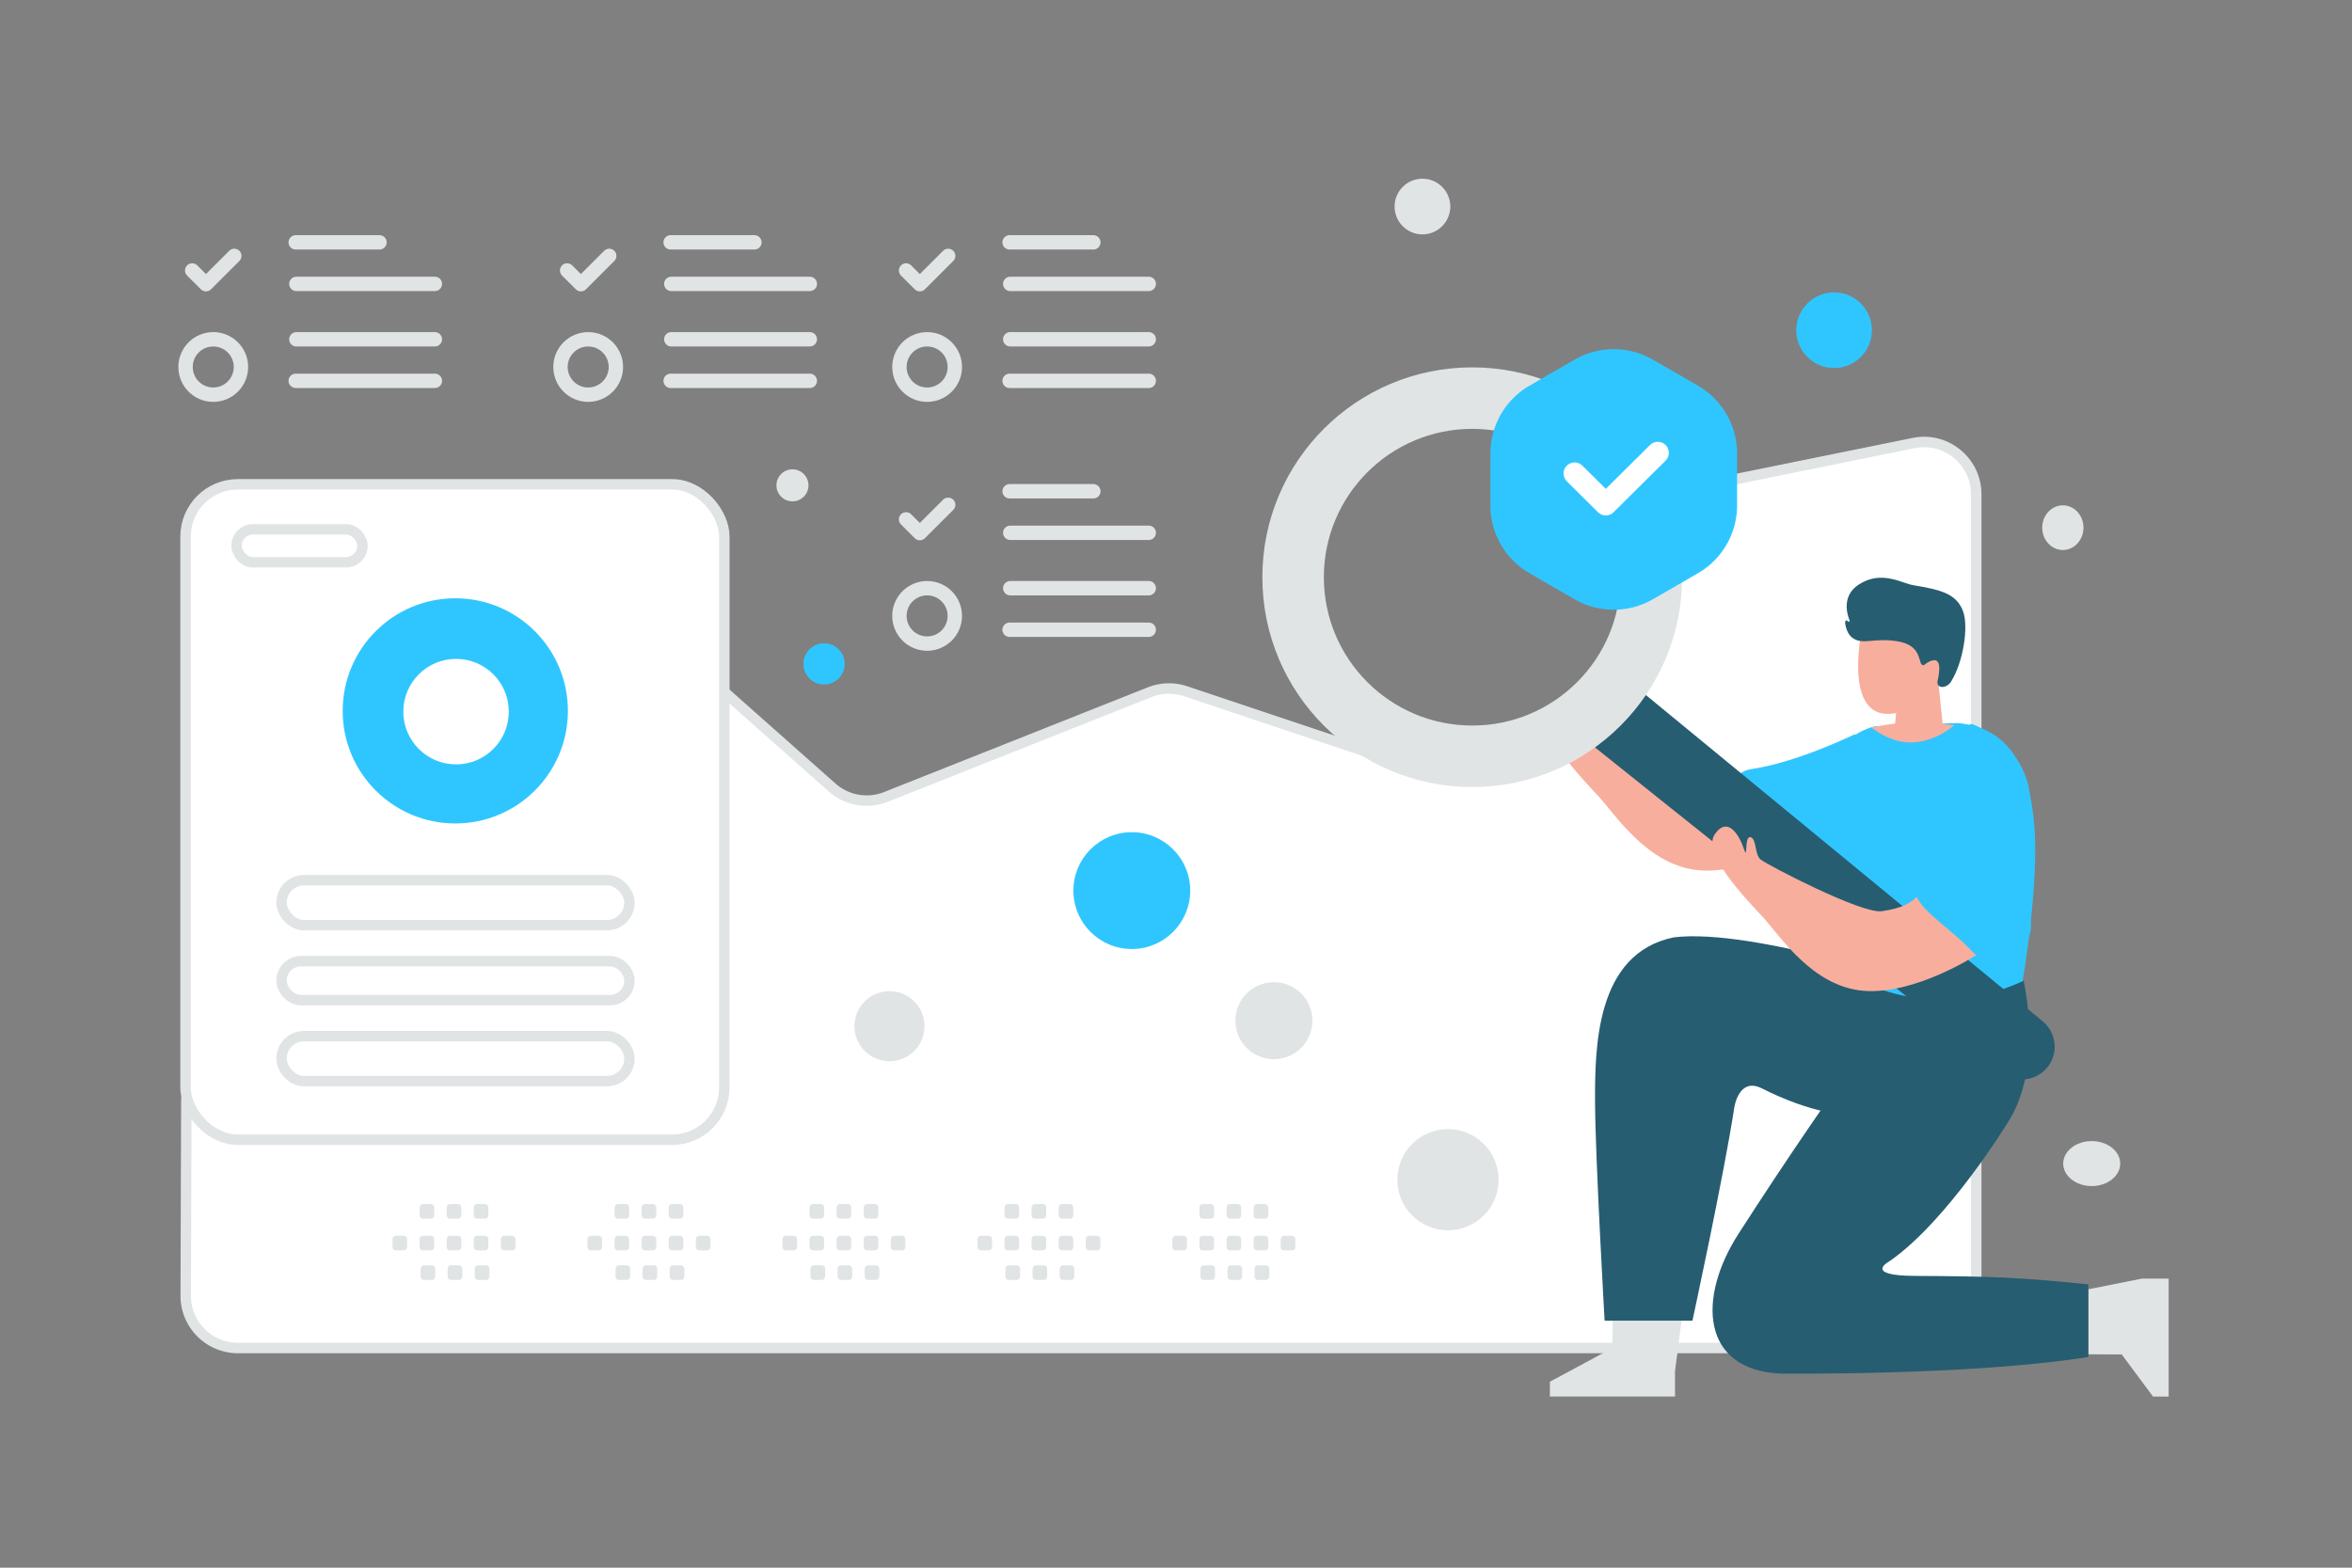 <?xml version="1.0" encoding="UTF-8"?>
<svg xmlns="http://www.w3.org/2000/svg" width="900" height="600" viewBox="0 0 900 600" fill="none">
  <rect x="0" y="0" width="900" height="600" fill="#808080" stroke="none"/>
  <path fill="transparent" d="M0 0h900v600H0z"></path>
  <path fill-rule="evenodd" clip-rule="evenodd" d="M91.066 515.923c-11.072 0-20.037-8.995-20-20.066l.242-74.167c.01-3.299.837-6.544 2.406-9.446L181.509 212.83c6.129-11.337 21.222-14.004 30.864-5.453l105.995 93.997a20 20 0 0 0 20.651 3.625l100.922-40.071a20.003 20.003 0 0 1 13.732-.377l73.268 24.539a19.998 19.998 0 0 0 10.145.672l62.921-12.155a20.003 20.003 0 0 0 15.898-16.138l10.207-57.433a20.002 20.002 0 0 1 15.712-16.101l90.41-18.358c12.392-2.516 23.98 6.955 23.98 19.6v306.746c0 11.045-8.955 20-20 20H91.065z" fill="#fff" stroke="#E1E4E5" stroke-width="4" stroke-linecap="round" stroke-linejoin="round"></path>
  <path fill-rule="evenodd" clip-rule="evenodd" d="M151.5 472.969h2.989c.722 0 1.304.588 1.304 1.304v2.989c0 .723-.588 1.304-1.304 1.304H151.5a1.31 1.31 0 0 1-1.305-1.304v-2.989a1.302 1.302 0 0 1 1.305-1.304zm10.361 0h2.989a1.31 1.31 0 0 1 1.305 1.304v2.989c0 .723-.588 1.304-1.305 1.304h-2.989a1.31 1.31 0 0 1-1.304-1.304v-2.989a1.31 1.31 0 0 1 1.304-1.304zm10.369 0h2.989c.717 0 1.304.588 1.304 1.304v2.989c0 .723-.587 1.304-1.304 1.304h-2.989a1.31 1.31 0 0 1-1.304-1.304v-2.989a1.302 1.302 0 0 1 1.304-1.304zm10.362 0h2.988a1.31 1.31 0 0 1 1.305 1.304v2.989c0 .723-.588 1.304-1.305 1.304h-2.988a1.31 1.31 0 0 1-1.311-1.304v-2.989a1.319 1.319 0 0 1 1.311-1.304zm10.362 0h2.989a1.31 1.31 0 0 1 1.311 1.304v2.989c0 .723-.588 1.304-1.311 1.304h-2.989a1.31 1.31 0 0 1-1.304-1.304v-2.989a1.31 1.31 0 0 1 1.304-1.304zm-30.712 11.299h2.988a1.31 1.31 0 0 1 1.305 1.304v2.995a1.31 1.31 0 0 1-1.305 1.305h-2.988a1.306 1.306 0 0 1-1.305-1.305v-2.988a1.303 1.303 0 0 1 1.305-1.311zm10.361 0h2.989c.717 0 1.304.588 1.304 1.304v2.995c0 .717-.587 1.305-1.304 1.305h-2.989a1.31 1.31 0 0 1-1.304-1.305v-2.988a1.303 1.303 0 0 1 1.304-1.311zm10.363 0h2.989c.722 0 1.31.588 1.31 1.304v2.995a1.31 1.31 0 0 1-1.31 1.305h-2.989a1.31 1.31 0 0 1-1.305-1.305v-2.988c0-.723.588-1.311 1.305-1.311zM172.23 460.83h2.989c.717 0 1.304.588 1.304 1.305v2.988c0 .723-.587 1.305-1.304 1.305h-2.989a1.31 1.31 0 0 1-1.304-1.305v-2.988a1.302 1.302 0 0 1 1.304-1.305zm-10.358 0h2.988a1.31 1.31 0 0 1 1.305 1.305v2.988c0 .723-.588 1.305-1.305 1.305h-2.988a1.31 1.31 0 0 1-1.305-1.305v-2.988a1.302 1.302 0 0 1 1.305-1.305zm20.72 0h2.988a1.31 1.31 0 0 1 1.305 1.305v2.988c0 .723-.588 1.305-1.305 1.305h-2.988a1.311 1.311 0 0 1-1.311-1.305v-2.988a1.319 1.319 0 0 1 1.311-1.305zm43.513 12.139h2.988c.723 0 1.305.588 1.305 1.304v2.989c0 .723-.588 1.304-1.305 1.304h-2.988a1.31 1.31 0 0 1-1.305-1.304v-2.989a1.302 1.302 0 0 1 1.305-1.304zm10.361 0h2.989a1.31 1.31 0 0 1 1.304 1.304v2.989c0 .723-.588 1.304-1.304 1.304h-2.989a1.31 1.31 0 0 1-1.304-1.304v-2.989a1.31 1.31 0 0 1 1.304-1.304zm10.369 0h2.989a1.31 1.31 0 0 1 1.304 1.304v2.989c0 .723-.588 1.304-1.304 1.304h-2.989a1.31 1.31 0 0 1-1.304-1.304v-2.989a1.301 1.301 0 0 1 1.304-1.304zm10.361 0h2.989a1.31 1.31 0 0 1 1.305 1.304v2.989c0 .723-.588 1.304-1.305 1.304h-2.989a1.31 1.31 0 0 1-1.31-1.304v-2.989a1.318 1.318 0 0 1 1.31-1.304zm10.363 0h2.989c.722 0 1.31.588 1.31 1.304v2.989c0 .723-.588 1.304-1.31 1.304h-2.989a1.31 1.31 0 0 1-1.304-1.304v-2.989a1.31 1.31 0 0 1 1.304-1.304zm-30.713 11.299h2.989a1.31 1.31 0 0 1 1.304 1.304v2.995a1.31 1.31 0 0 1-1.304 1.305h-2.989a1.306 1.306 0 0 1-1.304-1.305v-2.988a1.303 1.303 0 0 1 1.304-1.311zm10.362 0h2.989a1.31 1.31 0 0 1 1.304 1.304v2.995a1.31 1.31 0 0 1-1.304 1.305h-2.989a1.31 1.31 0 0 1-1.304-1.305v-2.988a1.303 1.303 0 0 1 1.304-1.311zm10.363 0h2.988a1.31 1.31 0 0 1 1.311 1.304v2.995c0 .717-.588 1.305-1.311 1.305h-2.988a1.31 1.31 0 0 1-1.305-1.305v-2.988c0-.723.588-1.311 1.305-1.311zm-10.736-23.438h2.989a1.31 1.31 0 0 1 1.304 1.305v2.988c0 .723-.588 1.305-1.304 1.305h-2.989a1.31 1.31 0 0 1-1.304-1.305v-2.988a1.301 1.301 0 0 1 1.304-1.305zm-10.359 0h2.989a1.31 1.31 0 0 1 1.305 1.305v2.988c0 .723-.588 1.305-1.305 1.305h-2.989a1.31 1.31 0 0 1-1.304-1.305v-2.988a1.302 1.302 0 0 1 1.304-1.305zm20.72 0h2.989a1.31 1.31 0 0 1 1.305 1.305v2.988c0 .723-.588 1.305-1.305 1.305h-2.989a1.31 1.31 0 0 1-1.31-1.305v-2.988a1.319 1.319 0 0 1 1.31-1.305zm43.513 12.139h2.989c.722 0 1.304.588 1.304 1.304v2.989c0 .723-.588 1.304-1.304 1.304h-2.989a1.31 1.31 0 0 1-1.304-1.304v-2.989a1.301 1.301 0 0 1 1.304-1.304zm10.362 0h2.988a1.31 1.31 0 0 1 1.305 1.304v2.989c0 .723-.588 1.304-1.305 1.304h-2.988a1.31 1.31 0 0 1-1.305-1.304v-2.989a1.31 1.31 0 0 1 1.305-1.304zm10.369 0h2.988a1.31 1.31 0 0 1 1.305 1.304v2.989c0 .723-.588 1.304-1.305 1.304h-2.988a1.31 1.31 0 0 1-1.305-1.304v-2.989a1.302 1.302 0 0 1 1.305-1.304zm10.361 0h2.989a1.31 1.31 0 0 1 1.304 1.304v2.989c0 .723-.588 1.304-1.304 1.304h-2.989a1.31 1.31 0 0 1-1.311-1.304v-2.989a1.319 1.319 0 0 1 1.311-1.304zm10.363 0h2.988a1.31 1.31 0 0 1 1.311 1.304v2.989c0 .723-.588 1.304-1.311 1.304h-2.988a1.31 1.31 0 0 1-1.305-1.304v-2.989a1.31 1.31 0 0 1 1.305-1.304zm-30.713 11.299h2.988a1.31 1.31 0 0 1 1.305 1.304v2.995a1.31 1.31 0 0 1-1.305 1.305h-2.988a1.306 1.306 0 0 1-1.305-1.305v-2.988a1.303 1.303 0 0 1 1.305-1.311zm10.362 0h2.988a1.31 1.31 0 0 1 1.305 1.304v2.995a1.31 1.31 0 0 1-1.305 1.305h-2.988a1.31 1.31 0 0 1-1.305-1.305v-2.988a1.303 1.303 0 0 1 1.305-1.311zm10.362 0h2.989c.722 0 1.31.588 1.31 1.304v2.995a1.31 1.31 0 0 1-1.31 1.305h-2.989a1.31 1.31 0 0 1-1.304-1.305v-2.988a1.31 1.31 0 0 1 1.304-1.311zM321.44 460.83h2.988a1.31 1.31 0 0 1 1.305 1.305v2.988c0 .723-.588 1.305-1.305 1.305h-2.988a1.31 1.31 0 0 1-1.305-1.305v-2.988a1.302 1.302 0 0 1 1.305-1.305zm-10.359 0h2.989a1.31 1.31 0 0 1 1.304 1.305v2.988c0 .723-.588 1.305-1.304 1.305h-2.989a1.31 1.31 0 0 1-1.305-1.305v-2.988a1.302 1.302 0 0 1 1.305-1.305zm20.72 0h2.989a1.31 1.31 0 0 1 1.304 1.305v2.988c0 .723-.588 1.305-1.304 1.305h-2.989a1.311 1.311 0 0 1-1.311-1.305v-2.988a1.319 1.319 0 0 1 1.311-1.305zm43.513 12.139h2.988c.723 0 1.305.588 1.305 1.304v2.989c0 .723-.588 1.304-1.305 1.304h-2.988a1.31 1.31 0 0 1-1.305-1.304v-2.989a1.302 1.302 0 0 1 1.305-1.304zm10.361 0h2.989a1.31 1.31 0 0 1 1.304 1.304v2.989c0 .723-.588 1.304-1.304 1.304h-2.989a1.31 1.31 0 0 1-1.304-1.304v-2.989a1.31 1.31 0 0 1 1.304-1.304zm10.369 0h2.989a1.31 1.31 0 0 1 1.304 1.304v2.989c0 .723-.588 1.304-1.304 1.304h-2.989a1.31 1.31 0 0 1-1.304-1.304v-2.989a1.3 1.3 0 0 1 1.304-1.304zm10.361 0h2.989c.717 0 1.304.588 1.304 1.304v2.989c0 .723-.587 1.304-1.304 1.304h-2.989a1.31 1.31 0 0 1-1.31-1.304v-2.989a1.318 1.318 0 0 1 1.31-1.304zm10.363 0h2.989c.722 0 1.31.588 1.31 1.304v2.989c0 .723-.588 1.304-1.31 1.304h-2.989a1.31 1.31 0 0 1-1.304-1.304v-2.989a1.31 1.31 0 0 1 1.304-1.304zm-30.713 11.299h2.989a1.31 1.31 0 0 1 1.304 1.304v2.995a1.31 1.31 0 0 1-1.304 1.305h-2.989a1.306 1.306 0 0 1-1.304-1.305v-2.988a1.303 1.303 0 0 1 1.304-1.311zm10.362 0h2.989a1.31 1.31 0 0 1 1.304 1.304v2.995a1.31 1.31 0 0 1-1.304 1.305h-2.989a1.31 1.31 0 0 1-1.304-1.305v-2.988a1.303 1.303 0 0 1 1.304-1.311zm10.363 0h2.988a1.31 1.31 0 0 1 1.311 1.304v2.995c0 .717-.588 1.305-1.311 1.305h-2.988a1.31 1.31 0 0 1-1.305-1.305v-2.988c0-.723.588-1.311 1.305-1.311zm-10.736-23.438h2.989a1.31 1.31 0 0 1 1.304 1.305v2.988c0 .723-.588 1.305-1.304 1.305h-2.989a1.31 1.31 0 0 1-1.304-1.305v-2.988a1.3 1.3 0 0 1 1.304-1.305zm-10.359 0h2.989a1.31 1.31 0 0 1 1.305 1.305v2.988c0 .723-.588 1.305-1.305 1.305h-2.989a1.31 1.31 0 0 1-1.304-1.305v-2.988a1.302 1.302 0 0 1 1.304-1.305zm20.72 0h2.989c.717 0 1.304.588 1.304 1.305v2.988c0 .723-.587 1.305-1.304 1.305h-2.989a1.31 1.31 0 0 1-1.31-1.305v-2.988a1.319 1.319 0 0 1 1.31-1.305zm43.513 12.139h2.989c.722 0 1.304.588 1.304 1.304v2.989c0 .723-.588 1.304-1.304 1.304h-2.989a1.31 1.31 0 0 1-1.304-1.304v-2.989a1.301 1.301 0 0 1 1.304-1.304zm10.362 0h2.988a1.31 1.31 0 0 1 1.305 1.304v2.989c0 .723-.588 1.304-1.305 1.304h-2.988a1.31 1.31 0 0 1-1.305-1.304v-2.989a1.31 1.31 0 0 1 1.305-1.304zm10.369 0h2.988a1.31 1.31 0 0 1 1.305 1.304v2.989c0 .723-.588 1.304-1.305 1.304h-2.988a1.31 1.31 0 0 1-1.305-1.304v-2.989a1.302 1.302 0 0 1 1.305-1.304zm10.361 0h2.989a1.31 1.31 0 0 1 1.304 1.304v2.989c0 .723-.588 1.304-1.304 1.304h-2.989a1.31 1.31 0 0 1-1.311-1.304v-2.989a1.319 1.319 0 0 1 1.311-1.304zm10.363 0h2.988a1.31 1.31 0 0 1 1.311 1.304v2.989c0 .723-.588 1.304-1.311 1.304h-2.988a1.31 1.31 0 0 1-1.305-1.304v-2.989a1.31 1.31 0 0 1 1.305-1.304zm-30.713 11.299h2.988a1.31 1.31 0 0 1 1.305 1.304v2.995a1.31 1.31 0 0 1-1.305 1.305h-2.988a1.306 1.306 0 0 1-1.305-1.305v-2.988a1.303 1.303 0 0 1 1.305-1.311zm10.362 0h2.988a1.31 1.31 0 0 1 1.305 1.304v2.995a1.31 1.31 0 0 1-1.305 1.305h-2.988a1.31 1.31 0 0 1-1.305-1.305v-2.988a1.303 1.303 0 0 1 1.305-1.311zm10.362 0h2.989c.722 0 1.31.588 1.31 1.304v2.995a1.31 1.31 0 0 1-1.31 1.305h-2.989a1.31 1.31 0 0 1-1.304-1.305v-2.988a1.31 1.31 0 0 1 1.304-1.311zm-10.735-23.438h2.988a1.31 1.31 0 0 1 1.305 1.305v2.988c0 .723-.588 1.305-1.305 1.305h-2.988a1.31 1.31 0 0 1-1.305-1.305v-2.988a1.302 1.302 0 0 1 1.305-1.305zm-10.359 0h2.989a1.31 1.31 0 0 1 1.304 1.305v2.988c0 .723-.588 1.305-1.304 1.305h-2.989a1.31 1.31 0 0 1-1.305-1.305v-2.988a1.302 1.302 0 0 1 1.305-1.305zm20.72 0h2.989a1.31 1.31 0 0 1 1.304 1.305v2.988c0 .723-.588 1.305-1.304 1.305h-2.989a1.311 1.311 0 0 1-1.311-1.305v-2.988a1.319 1.319 0 0 1 1.311-1.305z" fill="#E1E4E5"></path>
  <path d="M693.521 319.351s-23.381 15.3-43.15 13.733c-19.768-1.567-32.101-21.208-38.72-28.339-6.614-7.13-23.287-24.359-18.285-31.584 5.002-7.225 9.448.556 11.115 5.558 1.668 5.001.028-4.969 2.518-4.43 2.484.539 1.495 6.592 3.935 8.57 2.44 1.973 38.565 20.869 46.346 19.758 7.78-1.112 11.187-3.246 13.377-5.514 2.184-2.273 25.76 17.307 22.864 22.248z" fill="#F8AE9D"></path>
  <path d="m617.07 505.456-.061 10.476-23.937 12.899v5.641h47.874v-9.67l2.506-19.346H617.07z" fill="#E1E4E5"></path>
  <path d="M737.149 377.657s-66.086-22.586-96.609-18.913c-30.062 6.114-30.29 42.372-30.179 63.703.112 21.33 3.652 83.021 3.652 83.021h33.602s12.021-55.483 16.034-81.654c0 0 1.65-11.716 10.493-7.27 36.202 18.207 58.944 10.004 63.074-7.225 4.129-17.228-.067-31.662-.067-31.662z" fill="#265D71"></path>
  <path d="M709.828 280.97s-21.625 10.643-39.21 13.305c-18.34 2.779 7.225 26.677 27.233 26.677 20.008 0 11.977-39.982 11.977-39.982z" fill="#2fc6ff"></path>
  <path d="m799.068 518.327 12.827.061 11.966 16.118h5.985v-45.14h-10.259l-20.519 4.091v24.87z" fill="#E1E4E5"></path>
  <path d="M799.106 519.361v-27.788c-27.116-2.779-37.72-3.107-66.198-3.24-20.452-.095-9.842-5.652-9.842-5.652 22.397-15.562 45.39-53.354 45.39-53.354 13.555-21.12 5.896-53.91 5.896-53.91s-24.759 7.225-45.979 6.113c0 0-22.986 28.345-63.074 90.591-16.017 24.871-14.183 52.153 15.901 53.587 0 0 72.517.878 117.906-6.347z" fill="#265D71"></path>
  <path d="M717.525 277.98s-19.118 3.512-21.458 28.266c-1.745 18.474-.306 43.528-.306 51.587 0 8.058-4.107 7.38 1.534 9.798 5.641 2.417 35.569 26.677 76.652 7.936 0 0 6.413-37.136 4.49-59.623-1.211-14.144-5.002-37.236-29.478-39.22l-31.434 1.256z" fill="#2fc6ff"></path>
  <path d="m723.261 239.443-10.51-.245s-8.681 38.015 12.816 33.691l-.406 4.013s-6.574.961-9.064 1.517c0 0 7.458 6.419 16.439 5.702 8.982-.717 15.245-6.569 15.245-6.569l-4.413-.445-1.634-15.961s5.136-2.724 5.458-5.931c.322-3.206-.4-4.09-2.723-5.135s-5.936 2.646-5.936 2.646-3.284-7.62-3.601-12.516l-11.671-.767z" fill="#F8AE9D"></path>
  <path d="M622.267 259.817 781.65 390.901c5.308 4.357 6.125 12.171 1.834 17.534-4.324 5.403-12.205 6.286-17.618 1.973l-161.94-129.472 18.341-21.119z" fill="#265D71"></path>
  <path d="M563.355 140.604c44.356 0 80.309 35.953 80.309 80.309 0 44.356-35.953 80.309-80.309 80.309-44.356 0-80.309-35.953-80.309-80.309 0-44.356 35.953-80.309 80.309-80.309zm0 137.087c31.356 0 56.777-25.421 56.777-56.778 0-31.356-25.421-56.777-56.777-56.777-31.357 0-56.778 25.421-56.778 56.777 0 31.357 25.421 56.778 56.778 56.778z" fill="#E1E4E5"></path>
  <path d="M756.324 365.48s-23.382 15.3-43.15 13.733c-19.769-1.568-32.102-21.209-38.721-28.339-6.614-7.131-23.287-24.359-18.285-31.584 5.002-7.225 9.448.555 11.116 5.557 1.667 5.002.028-4.968 2.517-4.429 2.485.539 1.495 6.591 3.935 8.57 2.44 1.973 38.565 20.869 46.346 19.757 7.781-1.111 11.187-3.245 13.377-5.513 2.184-2.273 25.76 17.307 22.865 22.248z" fill="#F8AE9D"></path>
  <path d="M776.748 304.067s1.134 35.781-7.203 50.787c-8.336 15.005-8.931 15.494-16.695 7.469-7.759-8.025-21.653-16.139-19.708-22.642 1.945-6.502 5.941-17.723 7.503-27.622 1.667-10.559 5.558-32.234 13.894-35.013 0 0 19.964 7.364 22.209 27.021z" fill="#2fc6ff"></path>
  <path d="M746.555 260.918c-1.717 2.741-5.832 2.728-5.109-.425.822-3.583 1.333-8.333-1.722-7.772-3.055.561-3.463 2.909-4.528 1.398-1.065-1.51-.454-7.329-9.221-8.697-8.768-1.362-12.68 1.307-16.577-.937-2.336-1.343-3.11-4.106-3.355-6.107-.07-.568.416-1.299.739-.827.306.446 1.189.516.99.013-1.232-3.107-2.852-9.767 3.58-13.898 8.611-5.531 16.222-.469 20.771.304 10.025 1.706 16.476 3.018 19.05 9.989 2.134 5.783.191 19.285-4.618 26.959z" fill="#265D71"></path>
  <rect x="71" y="185.367" width="206.167" height="250.837" rx="20" fill="#fff" stroke="#E1E4E5" stroke-width="4" stroke-linecap="round" stroke-linejoin="round"></rect>
  <mask id="a" maskUnits="userSpaceOnUse" x="69" y="183" width="211" height="256">
    <path fill="#fff" stroke="#fff" stroke-width="4" stroke-linecap="round" stroke-linejoin="round" d="M71 185.367h206.167v250.837H71z"></path>
  </mask>
  <g mask="url(#a)">
    <rect x="107.729" y="367.861" width="133.14" height="14.921" rx="7.46" fill="#fff" stroke="#E1E4E5" stroke-width="4" stroke-linecap="round" stroke-linejoin="round"></rect>
    <rect x="107.729" y="336.872" width="133.14" height="17.216" rx="8.608" fill="#fff" stroke="#E1E4E5" stroke-width="4" stroke-linecap="round" stroke-linejoin="round"></rect>
    <rect x="107.729" y="396.555" width="133.14" height="17.216" rx="8.608" fill="#fff" stroke="#E1E4E5" stroke-width="4" stroke-linecap="round" stroke-linejoin="round"></rect>
    <rect x="90.512" y="202.584" width="48.206" height="12.625" rx="6.313" fill="#fff" stroke="#E1E4E5" stroke-width="4" stroke-linecap="round" stroke-linejoin="round"></rect>
    <path fill-rule="evenodd" clip-rule="evenodd" d="M174.221 228.982c23.798 0 43.089 19.292 43.089 43.089 0 23.798-19.291 43.089-43.089 43.089-23.797 0-43.089-19.291-43.089-43.089 0-23.797 19.292-43.089 43.089-43.089zm.292 23.194c-11.149 0-20.187 9.038-20.187 20.187 0 11.149 9.038 20.187 20.187 20.187 11.149 0 20.187-9.038 20.187-20.187 0-11.149-9.038-20.187-20.187-20.187z" fill="#2fc6ff"></path>
  </g>
  <path d="m233.127 97.937-10.844 10.834-5.269-5.253m39.61-10.765h32.051m-31.801 15.901h53.003m-.001 37.102h-53.252m53.253-15.901h-53.003" stroke="#E1E4E5" stroke-width="5.5" stroke-linecap="round" stroke-linejoin="round"></path>
  <path clip-rule="evenodd" d="M225.071 151.056c5.854 0 10.6-4.746 10.6-10.6 0-5.855-4.746-10.601-10.6-10.601-5.855 0-10.601 4.746-10.601 10.601 0 5.854 4.746 10.6 10.601 10.6z" stroke="#E1E4E5" stroke-width="5.5" stroke-linecap="round" stroke-linejoin="round"></path>
  <path d="m362.824 97.937-10.844 10.834-5.269-5.253m39.61-10.765h32.051m-31.801 15.901h53.003m-.001 37.102h-53.252m53.253-15.901h-53.003" stroke="#E1E4E5" stroke-width="5.5" stroke-linecap="round" stroke-linejoin="round"></path>
  <path clip-rule="evenodd" d="M354.768 151.056c5.854 0 10.6-4.746 10.6-10.6 0-5.855-4.746-10.601-10.6-10.601-5.855 0-10.601 4.746-10.601 10.601 0 5.854 4.746 10.6 10.601 10.6z" stroke="#E1E4E5" stroke-width="5.5" stroke-linecap="round" stroke-linejoin="round"></path>
  <path d="m362.824 193.201-10.844 10.834-5.269-5.252m39.61-10.766h32.051m-31.801 15.901h53.003m-.001 37.102h-53.252m53.253-15.901h-53.003" stroke="#E1E4E5" stroke-width="5.5" stroke-linecap="round" stroke-linejoin="round"></path>
  <path clip-rule="evenodd" d="M354.768 246.321c5.854 0 10.6-4.746 10.6-10.601s-4.746-10.601-10.6-10.601c-5.855 0-10.601 4.746-10.601 10.601s4.746 10.601 10.601 10.601z" stroke="#E1E4E5" stroke-width="5.5" stroke-linecap="round" stroke-linejoin="round"></path>
  <path d="m89.657 97.937-10.844 10.834-5.269-5.253m39.61-10.765h32.051m-31.802 15.901h53.003m0 37.102h-53.252m53.252-15.901h-53.003" stroke="#E1E4E5" stroke-width="5.5" stroke-linecap="round" stroke-linejoin="round"></path>
  <path clip-rule="evenodd" d="M81.6 151.056c5.855 0 10.601-4.746 10.601-10.6 0-5.855-4.746-10.601-10.6-10.601-5.855 0-10.601 4.746-10.601 10.601 0 5.854 4.746 10.6 10.6 10.6z" stroke="#E1E4E5" stroke-width="5.5" stroke-linecap="round" stroke-linejoin="round"></path>
  <path d="M602.5 137.66a30 30 0 0 1 30 0l17.198 9.93a30 30 0 0 1 15 25.981v19.858a30 30 0 0 1-15 25.981l-17.198 9.93a30 30 0 0 1-30 0l-17.198-9.93a30 30 0 0 1-15-25.981v-19.858a30 30 0 0 1 15-25.981l17.198-9.93z" fill="#2fc6ff"></path>
  <path d="m634.357 173.319-19.894 19.734-11.936-11.84" stroke="#fff" stroke-width="8.45" stroke-linecap="round" stroke-linejoin="round"></path>
  <circle cx="701.819" cy="126.382" r="14.472" transform="rotate(180 701.819 126.382)" fill="#2fc6ff"></circle>
  <circle cx="315.332" cy="254.092" r="7.894" transform="rotate(180 315.332 254.092)" fill="#2fc6ff"></circle>
  <circle r="22.354" transform="matrix(-1 0 0 1 433.091 340.861)" fill="#2fc6ff"></circle>
  <circle r="10.432" transform="matrix(-1 0 0 1 766.749 354.46)" fill="#2fc6ff"></circle>
  <circle r="13.412" transform="matrix(-1 0 0 1 340.363 392.751)" fill="#E1E4E5"></circle>
  <circle r="19.373" transform="matrix(-1 0 0 1 554.069 451.509)" fill="#E1E4E5"></circle>
  <circle r="14.745" transform="matrix(-1 0 0 1 487.461 390.64)" fill="#E1E4E5"></circle>
  <ellipse rx="7.894" ry="8.552" transform="matrix(-1 0 0 1 789.358 201.953)" fill="#E1E4E5"></ellipse>
  <circle r="6.127" transform="matrix(-1 0 0 1 303.236 185.755)" fill="#E1E4E5"></circle>
  <ellipse rx="10.904" ry="8.608" transform="matrix(-1 0 0 1 800.402 445.335)" fill="#E1E4E5"></ellipse>
  <circle r="10.656" transform="scale(1 -1) rotate(-75 220.641 -394.201)" fill="#E1E4E5"></circle>
</svg>
